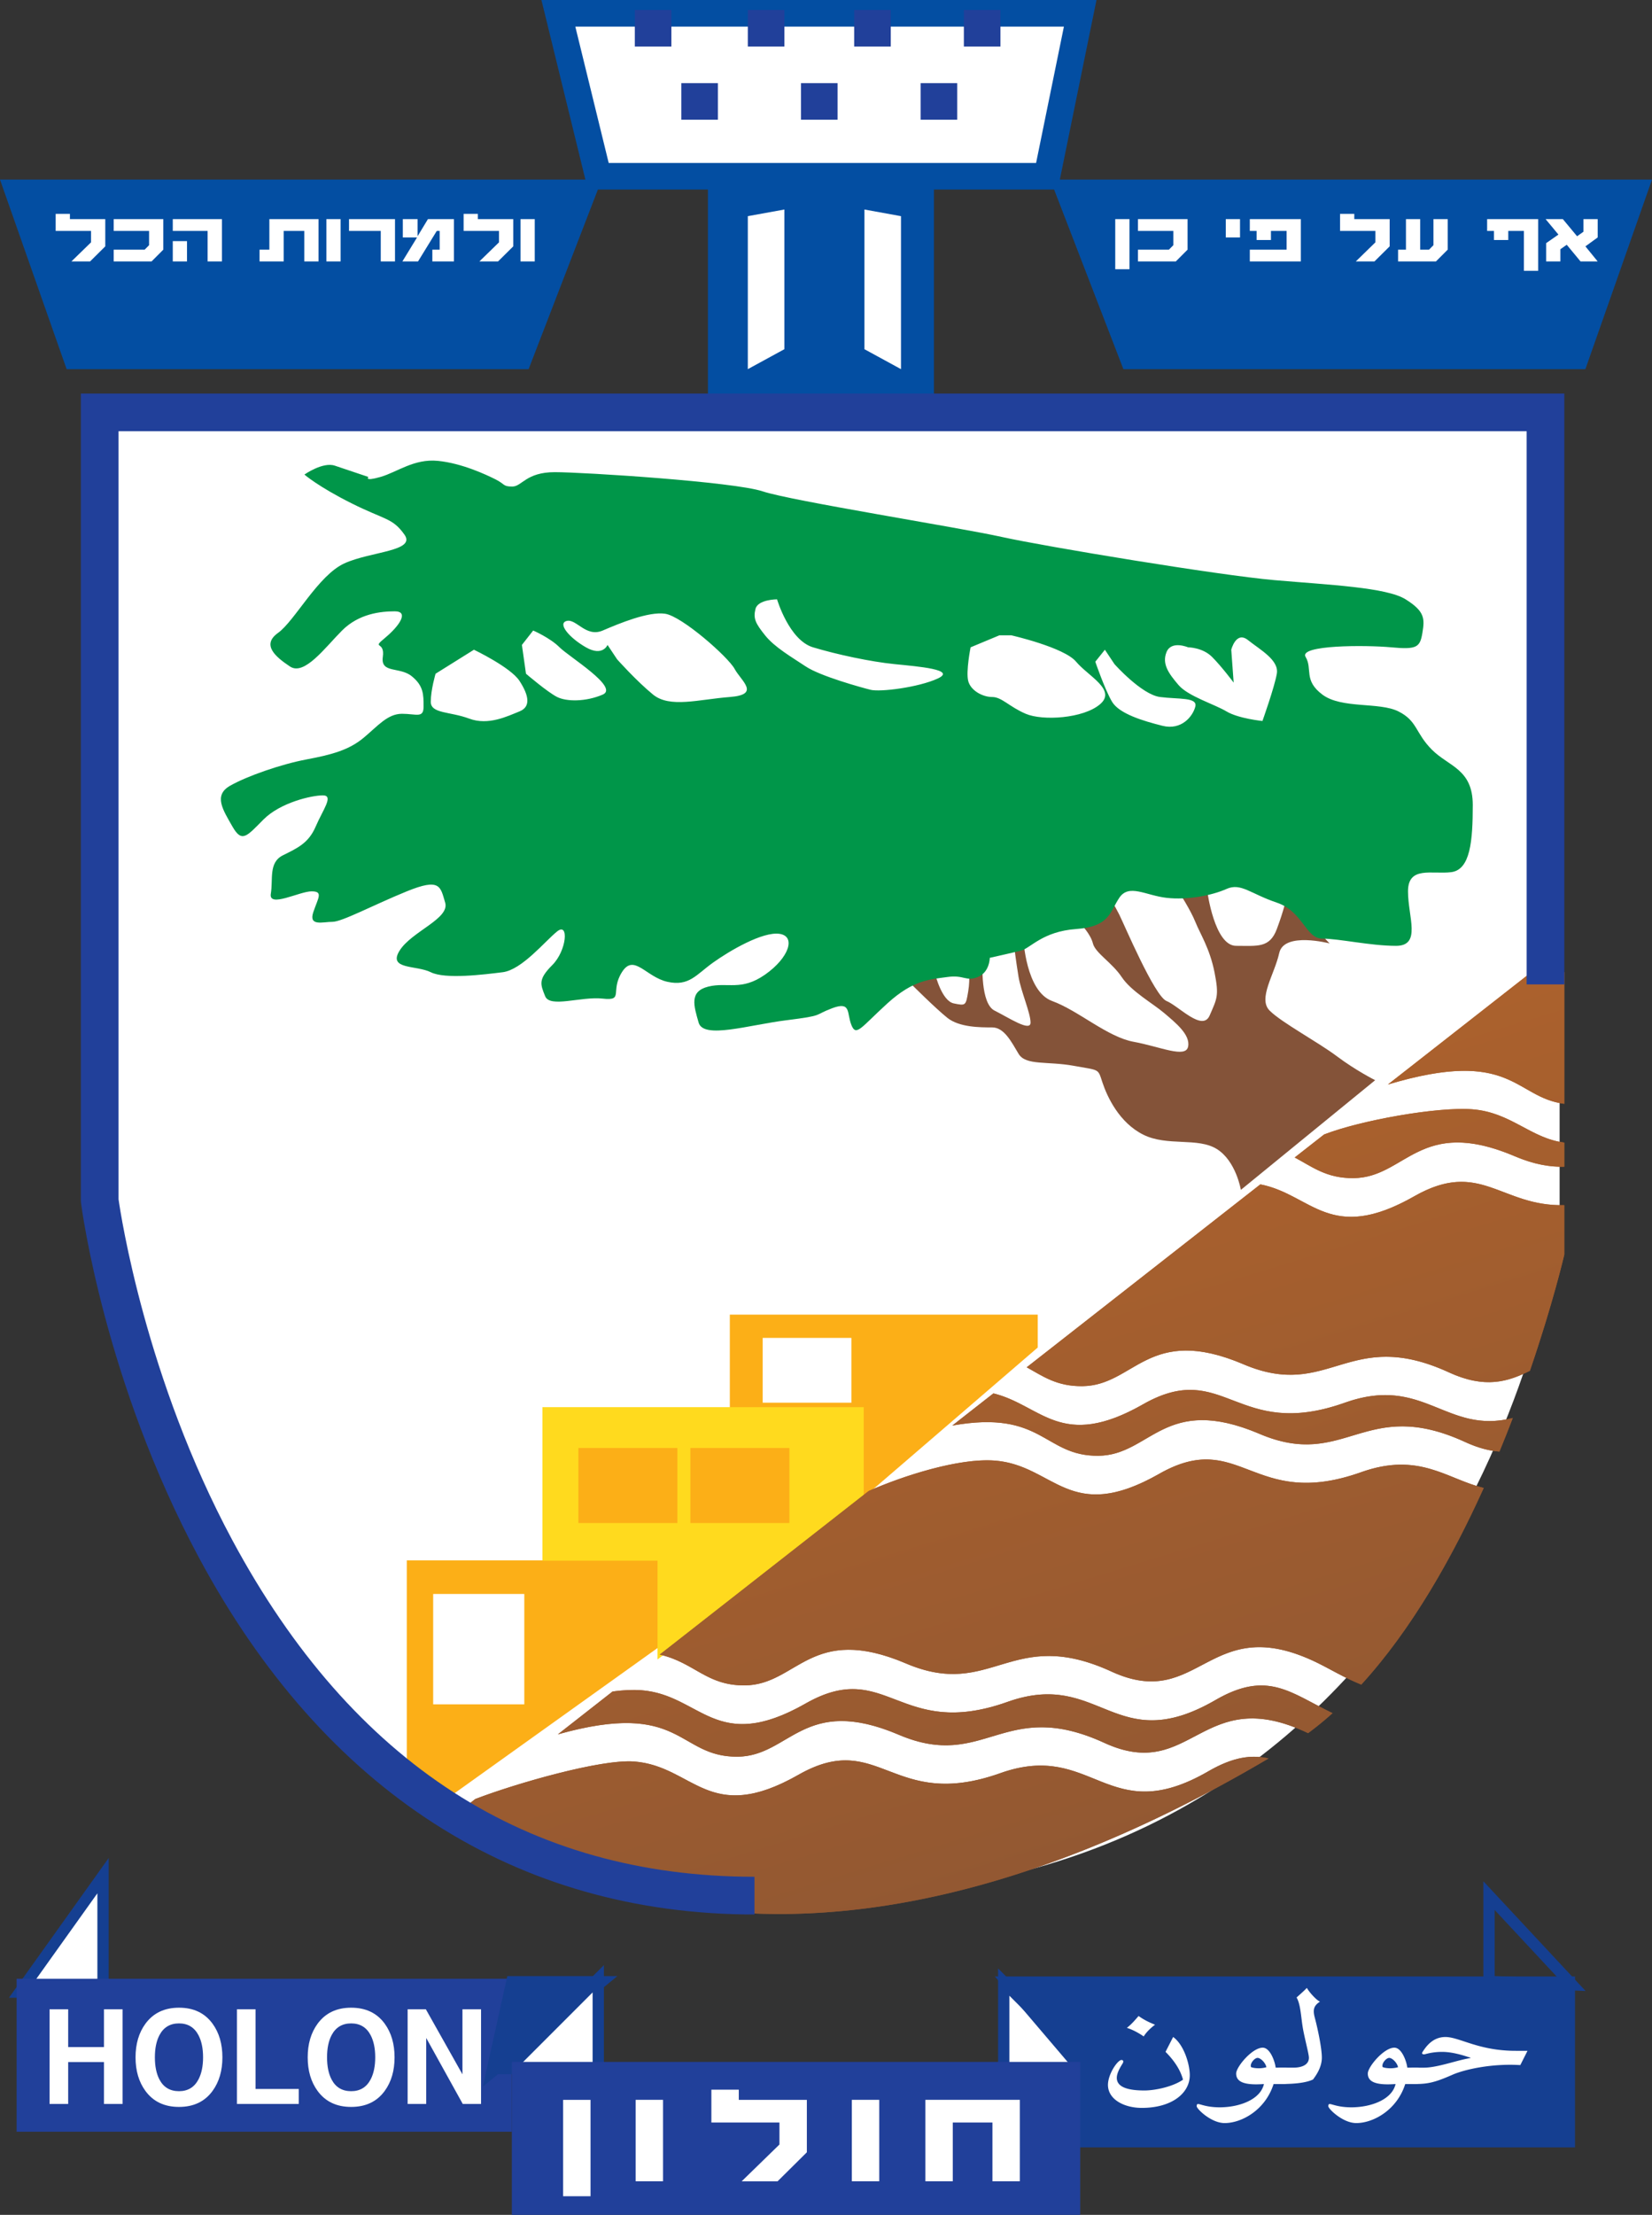 <svg xmlns="http://www.w3.org/2000/svg" xmlns:xlink="http://www.w3.org/1999/xlink" width="322.054" height="431.53" xml:space="preserve"><rect width="100%" height="100%" fill="#333333" stroke="none"/><path fill="#FFF" d="m21.059 82.061 282.987-2.228v160.435s-17.824 129.238-144.835 129.238c-60.443 0-89.979-24.709-108.168-50.242-20.033-28.12-25.527-57.56-25.527-63.398 0-2.275-3.844-11.532-4.14-23.768-1.153-47.685-.317-150.037-.317-150.037"/><path fill="#FCAF17" d="M142.277 256.133v24.171h24.17v13.09l35.859-30.854v-6.406h-60.029zm23.703 17.16h-17.296V260.67h17.296v12.623zM79.304 304.008v40.998l8.884 4.677 41-29.313v-16.361H79.304zm22.907 28.049H84.446v-21.504h17.766v21.504z"/><path fill="#034EA2" d="M179.48 79.049h-38.875V33.694h38.875v45.355z"/><path fill="none" stroke="#034EA2" stroke-width="5.184" stroke-miterlimit="3.864" d="M179.48 79.049h-38.875V33.694h38.875v45.355z"/><path fill="#FFF" d="M145.786 71.922V42.116l7.129-1.296v27.214l-7.129 3.888M175.646 71.922V42.116l-7.127-1.296v27.214l7.127 3.888"/><path fill="#034EA2" d="M204.75 34.99h117.304l-12.986 36.933h-90.065L204.75 34.99M117.307 34.99H0l12.989 36.933h90.063l14.255-36.933"/><path fill="#FFF" d="m3.888 388.118 16.199-22.679v22.679z"/><path fill="none" stroke="#153F91" stroke-width="2.204" stroke-miterlimit="3.864" d="m3.888 388.118 16.199-22.679v22.679z"/><path fill="#21409A" d="M3.24 385.525h96.543v29.808H3.24z"/><path fill="#FFF" d="M23.894 409.915h-3.625v-8.166h-6.977v8.166H9.665v-18.446h3.627v7.365h6.977v-7.365h3.625v18.446M39.588 400.834c0-1.738-.298-3.174-.893-4.312-.805-1.531-2.07-2.299-3.798-2.299-1.735 0-3.007.764-3.812 2.287-.594 1.129-.891 2.57-.891 4.324s.297 3.194.891 4.326c.796 1.512 2.066 2.271 3.812 2.271 1.728 0 2.993-.767 3.798-2.3.595-1.134.893-2.569.893-4.297m3.769 0c0 2.602-.637 4.781-1.913 6.535-1.515 2.084-3.696 3.125-6.546 3.127-2.848 0-5.029-1.039-6.546-3.115-1.285-1.754-1.927-3.937-1.927-6.547 0-2.611.642-4.793 1.927-6.549 1.527-2.082 3.708-3.123 6.546-3.123 2.85 0 5.031 1.041 6.546 3.123 1.276 1.757 1.913 3.938 1.913 6.549zM58.247 409.915H46.19v-18.446h3.626v15.53h8.431v2.916M73.15 400.834c0-1.738-.299-3.174-.892-4.312-.806-1.531-2.071-2.299-3.798-2.299-1.736 0-3.007.764-3.813 2.287-.594 1.129-.89 2.57-.89 4.324s.296 3.194.89 4.326c.796 1.512 2.067 2.271 3.813 2.271 1.727 0 2.992-.767 3.798-2.3.593-1.134.891-2.569.892-4.297m3.769 0c0 2.602-.637 4.781-1.913 6.535-1.516 2.084-3.698 3.125-6.546 3.127-2.849 0-5.03-1.039-6.546-3.115-1.285-1.754-1.928-3.937-1.928-6.547 0-2.611.643-4.793 1.928-6.549 1.524-2.082 3.706-3.123 6.546-3.123 2.848 0 5.03 1.041 6.546 3.123 1.276 1.757 1.913 3.938 1.913 6.549zM93.779 409.915h-3.567l-7.121-12.851v12.851h-3.626v-18.446h3.553l7.136 12.676v-12.676h3.625v18.446"/><path fill="#153F91" d="m95.895 403.668 3.888-17.557h17.494z"/><path fill="none" stroke="#153F91" stroke-width="2.204" stroke-miterlimit="3.864" d="m95.895 403.668 3.888-17.557h17.494z"/><path fill="#FFF" d="m99.135 403.02 17.495-17.495v17.495z"/><path fill="none" stroke="#153F91" stroke-width="2.204" stroke-miterlimit="3.864" d="m99.135 403.02 17.495-17.495v17.495z"/><path fill="#FFF" d="M195.677 403.668v-17.494l16.848 16.846z"/><path fill="none" stroke="#153F91" stroke-width="2.204" stroke-miterlimit="3.864" d="M195.677 403.668v-17.494l16.848 16.846z"/><path fill="#153F91" d="M196.328 386.174h109.613v31.099H211.23v-13.605z"/><path fill="none" stroke="#153F91" stroke-width="2.204" stroke-miterlimit="3.864" d="M196.328 386.174h109.613v31.099H211.23v-13.605z"/><path fill="#21409A" d="M99.783 401.725h110.796v29.805H99.783z"/><path fill="#FFF" d="M222.966 396.758c.521-.85 1.324-1.609 2.205-2.283-1.201-.467-2.283-1.023-3.207-1.697-.68.789-1.402 1.639-2.283 2.312 1.201.379 2.283.994 3.285 1.668m7.659 8.428c-1.924 1.346-5.373 2.107-7.537 2.107-3.045 0-5.371-.586-5.371-2.459 0-.789.441-1.697 1.082-2.719.359-.529.119-.765-.162-.765-.76 0-2.643 2.752-2.643 4.856 0 2.812 3.125 4.479 6.612 4.479 5.771 0 9.34-2.812 9.34-6.381 0-2.019-1.082-5.882-3.245-7.435l-1.484 2.898c1.646 1.646 2.886 3.458 3.408 5.419zM246.88 402.758a5.186 5.186 0 0 1-1.482.205c-.641 0-1.203-.088-1.524-.236-.24-.73.723-1.783 1.285-1.783.598-.001 1.561.965 1.721 1.814m4.409.526c0-.291-.439-.438-.84-.438h-1.765c-.082-.968-1.004-3.894-2.524-3.894-2.045 0-5.173 3.746-5.173 5.033 0 1.58 1.443 2.342 5.412 2.049-.682 3.043-4.811 4.537-8.619 4.537-3.647 0-4.489-1.289-4.489-.205 0 .498 2.807 3.275 5.453 3.275 3.325 0 7.936-2.545 9.539-7.607h1.846c.479 0 1.16-.234 1.16-.438v-2.312z"/><path fill="#FFF" d="M248.873 405.594c0 .207.68.439 1.164.439v-.058l-.322.058c3.287 0 5.129-.351 6.254-.878.52-.702 1.723-2.312 1.723-4.272 0-1.814-.803-5.648-1.401-7.871-.402-1.551-.121-2.254 1.041-3.043-.562-.148-2.043-1.729-2.564-2.664-.481.525-1.324 1.26-2.004 1.873.803 1.346.842 3.746 1.24 6.057.401 2.195 1.164 4.947 1.164 5.678 0 1.375-1.363 1.932-3.006 1.932h-2.445c-.4 0-.842.146-.842.439l-.002 2.31M272.544 402.758a5.213 5.213 0 0 1-1.486.205c-.639 0-1.199-.088-1.521-.236-.24-.73.721-1.783 1.282-1.783.602-.001 1.563.965 1.725 1.814m4.409.526c0-.291-.439-.438-.841-.438h-1.766c-.08-.968-1.002-3.894-2.525-3.894-2.043 0-5.17 3.746-5.17 5.033 0 1.58 1.443 2.342 5.41 2.049-.682 3.043-4.809 4.537-8.619 4.537-3.646 0-4.487-1.289-4.487-.205 0 .498 2.807 3.275 5.45 3.275 3.33 0 7.938-2.545 9.541-7.607h1.845c.479 0 1.162-.234 1.162-.438v-2.312z"/><path fill="#FFF" d="M274.693 405.594c0 .207.683.439 1.162.439 2.484 0 3.849-.293 7.256-1.785 2.285-1.023 7.654-2.254 13.269-1.9l1.404-2.781h-2.205c-7.298.029-11.066-2.693-13.789-2.693-2.326 0-3.65 1.611-4.492 2.957-.199.353.121.496.563.381a12.218 12.218 0 0 1 3.285-.438c1.883 0 3.89.586 5.531 1.142v.059c-2.443.352-6.414 1.873-9.059 1.873h-2.084c-.4 0-.843.146-.843.438l.002 2.308M109.78 409.118h5.343v18.779h-5.343zM123.915 409.116h5.342v15.869h-5.342zM138.682 407.139h5.342v1.979h13.271v10.213l-5.707 5.656h-7.002l7.367-7.167v-4.282h-13.271v-6.399M166.064 409.116h5.342v15.869h-5.342zM180.402 409.116h18.412v15.869h-5.342v-11.449h-7.73v11.449h-5.34v-15.869M116.63 34.341l-7.776-31.749h101.728l-6.481 31.749z"/><path fill="none" stroke="#034EA2" stroke-width="5.184" stroke-miterlimit="3.864" d="m116.63 34.341-7.776-31.749h101.728l-6.481 31.749z"/><path fill="#845339" d="m177.667 191.757 4.674-1.87s1.264 5.142 3.602 5.61c2.338.468 2.336.468 2.806-2.337.467-2.804 0-4.675 0-4.675l2.805-.936s-.467 7.948 2.336 9.35c2.809 1.404 7.014 4.208 7.014 2.338s-1.868-6.078-2.336-8.881c-.469-2.807-.936-6.546-.936-6.546l1.869-.935s.469 10.285 5.61 12.154c5.144 1.87 10.752 7.013 15.896 7.948 5.143.935 10.146 3.273 10.613.935.467-2.337-2.479-4.675-4.675-6.545-2.198-1.87-6.407-4.208-8.276-7.011-1.871-2.807-5.142-4.676-5.609-6.546-.467-1.87-2.34-3.74-2.34-3.74l5.611-5.143s.936 1.403 1.871 3.273c.936 1.87 6.873 15.895 9.211 16.829 2.338.936 7.012 6.078 8.414 2.805 1.401-3.271 1.868-3.739.936-8.414-.936-4.675-2.805-7.48-3.74-9.818-.936-2.336-3.271-5.938-3.271-5.938h5.608s1.402 10.614 5.609 10.614 6.545.467 7.947-3.272c1.401-3.74 1.871-6.079 1.871-6.079l8.412 8.883s-8.882-2.337-9.816 1.87c-.934 4.207-4.207 8.883-1.869 11.219 2.338 2.338 9.35 6.078 13.092 8.883 3.738 2.805 7.479 4.675 7.479 4.675l-26.181 21.368s-.936-5.611-4.676-7.949c-3.737-2.338-9.68-.467-14.354-2.807-4.674-2.334-7.013-7.34-7.947-10.144-.934-2.805-.467-2.338-5.609-3.272-5.143-.936-9.35 0-10.752-2.338-1.401-2.338-2.805-5.142-5.143-5.142s-6.406 0-8.744-1.87c-2.338-1.871-7.012-6.546-7.012-6.546"/><path fill="#FFDA1E" d="M107.215 275.631h59.699v16.83l-37.26 27.911v-17.767h-22.439z"/><path fill="none" stroke="#FFDA1E" stroke-width="2.939" stroke-miterlimit="3.864" d="M107.215 275.631h59.699v16.83l-37.26 27.911v-17.767h-22.439z"/><path fill="#FCAF17" d="M114.227 283.579h16.362v11.688h-16.362z"/><path fill="none" stroke="#FCAF17" stroke-width="2.939" stroke-miterlimit="3.864" d="M114.227 283.579h16.362v11.688h-16.362z"/><path fill="none" stroke="#FFDA1E" stroke-width="2.939" stroke-miterlimit="3.864" d="M136.061 283.579h16.361v11.688h-16.361z"/><path fill="#FCAF17" d="M136.061 283.579h16.361v11.688h-16.361z"/><path fill="none" stroke="#FCAF17" stroke-width="2.939" stroke-miterlimit="3.864" d="M136.061 283.579h16.361v11.688h-16.361z"/><path fill="none" stroke="#153F91" stroke-width="2.204" stroke-miterlimit="3.864" d="M290.279 386.053v-16.726l16.197 17.375z"/><path fill="none" d="m89.589 353.023 2.515-1.969c8.14-3.119 24.554-7.793 30.938-7.312 11.695.879 14.515 12.563 32.062 2.592 15.854-9.015 18.169 7.213 39.363-.322 18.123-6.445 20.904 11.004 40.561-.371 4.877-2.82 8.437-3.248 11.728-2.496C142.021 405 89.589 353.023 89.589 353.023m169.647-18.701a65.117 65.117 0 0 1-4.768 3.894c-20.82-9.918-22.574 9.768-39.723 1.896-19.603-8.991-23.267 5.56-40.052-1.571-18.576-7.896-21.186 4.164-31.436 4.26-11.828.111-10.68-11.191-35.051-4.344l10.669-8.351c2.004-.271 3.896-.375 5.567-.25 11.693.879 14.514 12.563 32.06 2.59 15.854-9.01 18.169 7.218 39.366-.319 18.118-6.443 20.903 11.006 40.559-.369 10.158-5.877 14.598-1.377 22.809 2.564zm29.465-43.879c-6.097 13.496-14.019 27.535-23.867 38.313-3.271-1.313-5.834-2.895-8.453-4.186-21.303-10.482-22.945 9.59-40.234 1.654-19.6-8.996-23.264 5.557-40.049-1.574-18.577-7.893-21.185 4.164-31.436 4.26-7.473.07-9.768-4.414-16.59-6l40.736-31.873c6.662-2.94 17.541-6.451 24.549-5.924 11.693.881 14.515 12.564 32.06 2.592 15.854-9.012 18.17 7.213 39.364-.322 11.353-4.035 16.685 1.305 23.92 3.06zm-103.602-12.151 8.017-6.271c9.413 2.303 13.163 11.227 29.168 2.129 15.854-9.012 18.168 7.215 39.364-.32 15.392-5.475 19.718 6.291 32.718 2.988a268.526 268.526 0 0 1-2.603 6.539c-1.971-.145-4.17-.705-6.705-1.871-19.602-8.994-23.264 5.559-40.049-1.572-18.578-7.893-21.186 4.164-31.436 4.26-10.648.097-10.781-9.047-28.474-5.882zm14.51-11.354 45.545-35.637c10.043 1.953 13.535 11.678 30.009 2.316 12.891-7.33 16.83 2.028 29.247 1.731v9.631s-2.188 9.463-6.711 22.64c-4.25 2.114-8.704 3.555-15.774.311-19.601-8.996-23.262 5.555-40.047-1.576-18.58-7.893-21.188 4.166-31.438 4.26-4.939.047-7.616-1.895-10.831-3.676zm52.242-40.877 5.719-4.477c7.209-2.799 22.119-5.419 28.869-4.914 7.574.57 11.428 5.672 17.971 6.486v4.699c-2.776.074-5.885-.436-9.655-2.036-18.58-7.894-21.185 4.165-31.435 4.263-5.262.047-7.955-2.16-11.469-4.021zm18.168-14.217 27.375-21.422 7.016-.466V215.6c-9.762-1.244-10.114-11.028-34.391-3.756z"/><path fill="#21409A" d="M132.828 16.2h7.127v7.126h-7.127zM156.153 16.2h7.131v7.126h-7.131zM179.48 16.2h7.127v7.126h-7.127zM187.904 1.945h7.127v7.127h-7.127zM166.519 1.945h7.129v7.127h-7.129zM145.786 1.945h7.129v7.127h-7.129zM123.757 1.945h7.128v7.127h-7.128z"/><path fill="#FFF" d="M217.414 42.694h2.774v9.758h-2.774zM221.843 42.693h9.672v5.949l-2.293 2.296h-7.379v-2.296h6.035l.862-.87V44.99h-6.897v-2.297M238.962 42.693h2.776v3.567h-2.776zM247.769 46.759h-2.795V44.99h-1.326v-2.297h9.947v8.245h-9.947v-2.297h7.172V44.99h-3.051v1.769M261.24 41.666h2.775v1.027h6.897V48l-2.967 2.938h-3.637l3.826-3.722v-2.225h-6.894v-3.325M276.865 48.642h1.72l.864-.87v-5.079h2.775v5.949l-2.293 2.296h-7.379v-2.296h1.535v-5.949h2.778v5.949M294.033 46.759h-2.793V44.99h-1.328v-2.297h9.947v10.071h-2.776V44.99h-3.05v1.769M304.675 42.693l2.775 3.338 1.243-.885v-2.453h2.773v3.567L309.072 48l2.394 2.938h-3.341l-2.692-3.251-1.24.869v2.382h-2.777v-3.565l2.398-1.67-2.502-3.01h3.363M10.853 41.666h2.775v1.027h6.895V48l-2.964 2.938h-3.638l3.827-3.722v-2.225h-6.895v-3.325M22.166 42.693h9.671v5.949l-2.293 2.296h-7.378v-2.296h6.035l.861-.87V44.99h-6.896v-2.297M33.682 46.973h2.776v3.965h-2.776v-3.965zm0-4.28h9.584v8.245h-2.792V44.99h-6.792v-2.297zM52.512 42.693h9.585v8.245h-2.775V44.99h-4.017v5.948h-4.706v-2.296h1.913v-5.949M63.627 42.693h2.774v8.245h-2.774zM68.04 42.693h8.963v8.245h-2.775V44.99H68.04v-2.297M78.528 42.693h2.879v3.338l2.017-3.338h5.069v8.245h-4.207v-2.296h1.431V44.99h-.569l-3.656 5.948h-3.05l2.861-4.678h-2.775v-3.567M90.383 41.666h2.776v1.027h6.896V48l-2.966 2.938h-3.637l3.827-3.722v-2.225h-6.896v-3.325M101.473 42.693h2.775v8.245h-2.775z"/><path fill="#009649" d="M279.162 146.081c-3.274-3.271-2.806-5.61-6.545-7.478-3.74-1.87-11.082-.469-14.82-3.273-3.74-2.806-1.871-5.004-3.273-7.341-1.402-2.338 11.688-2.338 16.693-1.871 5.002.469 5.607 0 6.076-2.804.467-2.806.467-4.207-3.273-6.546-3.738-2.337-14.822-2.805-25.572-3.739-10.754-.935-44.741-6.545-53.153-8.415-8.416-1.87-41.002-7.013-46.611-8.882-5.61-1.87-34.925-3.74-40.534-3.74s-6.405 2.805-8.275 2.805-1.402-.467-3.273-1.402c-1.868-.935-6.544-3.134-11.22-3.602-4.674-.468-7.947 2.199-11.22 3.134-3.271.935-2.338 0-2.338 0l-6.544-2.199c-2.337-.797-5.938 1.732-5.938 1.732s2.666 2.338 9.208 5.61c6.546 3.272 7.947 2.804 10.287 6.077 2.337 3.272-6.546 3.272-11.688 5.61-5.143 2.337-9.679 11.22-12.952 13.557-3.272 2.337-.467 4.675 2.338 6.544 2.806 1.87 6.875-3.74 10.147-7.013 3.272-3.27 7.479-3.738 10.284-3.738 2.803 0 .935 2.804-1.87 5.141-2.805 2.339 0 .468-.467 3.741-.469 3.272 3.271 1.869 5.609 3.739s2.338 3.602 2.338 5.939-1.402 1.403-4.207 1.403c-2.806 0-4.677 2.337-7.48 4.674-2.806 2.337-6.078 3.273-11.082 4.208-5.003.935-11.687 3.272-14.96 5.143-3.271 1.869-1.401 4.675.469 7.948 1.869 3.271 2.805 1.868 6.077-1.404s9.351-4.675 11.549-4.675 0 2.806-1.402 6.079c-1.403 3.271-3.603 4.206-6.406 5.61-2.805 1.401-1.87 4.673-2.338 7.478-.467 2.806 5.609-.467 7.948-.467 2.337 0 1.263 1.263.328 4.069-.936 2.804 1.87 1.869 3.739 1.869 1.871 0 7.948-3.272 14.492-5.938 6.545-2.666 6.545-.934 7.481 2.199.932 3.134-6.546 5.61-8.884 9.349-2.338 3.74 3.272 2.805 6.077 4.208 2.806 1.403 10.284.467 14.024 0 3.74-.468 8.275-6.077 10.612-7.947 2.337-1.871 1.871 3.739-.936 6.544-2.804 2.806-2.336 3.74-1.401 6.078.937 2.337 7.013 0 11.221.468 4.208.467 1.401-1.403 3.74-5.143 2.337-3.74 4.674.936 8.882 1.87 4.208.936 5.61-1.403 8.883-3.74 3.271-2.338 9.68-6.077 12.951-5.61 3.271.468 1.871 4.676-2.806 7.947-4.677 3.273-7.344 1.403-11.081 2.339-3.739.934-2.806 3.74-1.87 7.012.934 3.272 9.68.467 17.158-.468 7.48-.936 5.144-.936 8.882-2.338 3.74-1.402 2.805.935 3.74 3.273.935 2.337 1.869.468 7.013-4.208 5.143-4.674 8.417-4.674 11.688-5.141 3.274-.469 3.602.934 5.938 0 2.34-.936 2.34-3.74 2.34-3.74s4.207-.936 6.076-1.404c1.868-.467 4.206-3.739 10.754-4.206 6.543-.469 6.543-3.273 8.414-6.079 1.868-2.804 5.141-.467 9.211 0 4.07.469 8.881-.467 11.688-1.729 2.802-1.263 4.675.934 9.816 2.666 5.143 1.731 5.608 7.012 8.883 7.012 3.273 0 9.35 1.404 14.354 1.404 5.002 0 2.336-5.61 2.336-10.615 0-5.003 4.677-3.273 8.418-3.74 3.738-.467 4.207-6.077 4.207-13.09-.001-7.012-4.679-7.481-7.95-10.754zm-177.887-7.477c-2.338.934-6.075 2.804-9.815 1.401-3.742-1.401-7.48-.934-7.48-3.271 0-2.339.935-5.472.935-5.472l7.479-4.674s7.151 3.41 8.883 6.076c1.728 2.667 2.336 5.004-.002 5.94zm16.224-3.273c-3.272 1.403-7.013 1.403-8.883.468-1.869-.935-6.077-4.537-6.077-4.537l-.796-5.61 2.198-2.806s3.272 1.403 5.144 3.273c1.868 1.871 11.688 7.809 8.414 9.212zm24.778.468c-6.076.467-11.688 2.198-14.96-.468-3.271-2.667-7.012-6.875-7.012-6.875l-1.869-2.804s-.937 2.338-4.209.467c-3.272-1.87-5.609-4.674-3.739-5.141 1.87-.469 3.739 3.271 7.013 1.868 3.272-1.401 8.883-3.738 12.154-3.27 3.271.466 12.295 8.414 13.559 10.751 1.261 2.337 5.141 5.004-.937 5.472zm40.533-3.601c-3.74 1.729-11.221 2.666-13.09 2.197-1.871-.467-9.817-2.666-12.624-4.536-2.803-1.869-6.077-3.74-7.946-6.077-1.87-2.337-2.338-3.273-1.87-5.142.468-1.871 4.206-1.871 4.206-1.871s2.341 7.948 7.015 9.35c4.675 1.404 11.22 2.806 15.894 3.273 4.675.467 12.153 1.074 8.415 2.806zm31.651 5.004c-3.273 2.803-11.221 3.27-14.492 1.869-3.271-1.403-4.674-3.272-6.547-3.272-1.869 0-4.207-1.264-4.674-3.135-.468-1.87.467-6.545.467-6.545l5.611-2.337h2.338s10.282 2.337 12.623 5.143c2.336 2.804 7.945 5.47 4.674 8.277zm18.56.466c-.467 1.87-2.668 4.675-6.406 3.74-3.739-.936-8.413-2.337-9.817-4.674-1.4-2.339-3.271-7.809-3.271-7.809l1.869-2.337 1.869 2.804s5.281 5.939 8.883 6.407c3.602.467 7.342 0 6.873 1.869zm15.894-6.406c-.467 2.666-2.804 9.21-2.804 9.21s-4.678-.467-7.014-1.868c-2.338-1.402-7.479-2.944-9.35-5.144-1.871-2.198-3.275-4.068-2.338-6.405.935-2.338 4.209-.936 4.209-.936s2.805 0 4.674 1.871c1.871 1.869 4.209 5.004 4.209 5.004l-.469-6.406s.936-3.742 3.271-1.871c2.341 1.871 6.081 3.879 5.612 6.545z"/><defs><path id="a" d="m90.135 352.479 2.515-1.969c8.14-3.119 24.554-7.793 30.938-7.312 11.696.879 14.515 12.564 32.062 2.592 15.853-9.014 18.168 7.213 39.364-.322 18.121-6.444 20.904 11.005 40.562-.37 4.877-2.82 8.436-3.248 11.725-2.496-104.734 61.854-157.166 9.877-157.166 9.877m169.646-18.702a65.087 65.087 0 0 1-4.766 3.894c-20.822-9.918-22.574 9.768-39.725 1.896-19.601-8.991-23.265 5.56-40.049-1.571-18.577-7.896-21.188 4.164-31.438 4.26-11.828.111-10.68-11.191-35.051-4.344l10.669-8.351c2.004-.271 3.896-.375 5.568-.25 11.692.879 14.513 12.563 32.058 2.59 15.855-9.01 18.171 7.218 39.366-.319 18.121-6.443 20.903 11.006 40.559-.369 10.158-5.877 14.598-1.377 22.809 2.564zm29.467-43.879c-6.097 13.496-14.019 27.535-23.867 38.313-3.271-1.313-5.836-2.895-8.453-4.186-21.303-10.482-22.945 9.59-40.234 1.654-19.602-8.996-23.264 5.557-40.049-1.574-18.579-7.893-21.186 4.164-31.437 4.26-7.473.07-9.768-4.414-16.589-6l40.736-31.873c6.662-2.941 17.541-6.451 24.549-5.924 11.693.881 14.513 12.564 32.06 2.592 15.854-9.012 18.168 7.213 39.365-.322 11.35-4.035 16.684 1.305 23.919 3.06zm-103.602-12.151 8.017-6.271c9.412 2.303 13.162 11.227 29.168 2.129 15.854-9.012 18.168 7.215 39.364-.32 15.39-5.475 19.716 6.291 32.718 2.988a276.895 276.895 0 0 1-2.603 6.539c-1.973-.145-4.172-.705-6.705-1.871-19.604-8.994-23.266 5.559-40.051-1.572-18.576-7.893-21.184 4.164-31.436 4.26-10.648.098-10.781-9.046-28.472-5.882zm14.508-11.354 45.548-35.639c10.041 1.955 13.534 11.68 30.006 2.318 12.891-7.33 16.83 2.028 29.247 1.731v9.631s-2.188 9.463-6.709 22.64c-4.251 2.114-8.706 3.555-15.774.311-19.602-8.996-23.264 5.555-40.049-1.576-18.578-7.893-21.187 4.166-31.438 4.26-4.939.047-7.614-1.895-10.831-3.676zm52.244-40.877 5.72-4.477c7.209-2.799 22.116-5.419 28.868-4.914 7.574.569 11.426 5.671 17.969 6.486v4.699c-2.774.074-5.885-.436-9.655-2.036-18.578-7.894-21.182 4.165-31.435 4.263-5.26.047-7.953-2.16-11.467-4.021zm18.168-14.217 27.375-21.422 7.014-.466v25.644c-9.76-1.243-10.114-11.028-34.389-3.756z"/></defs><linearGradient id="b" gradientUnits="userSpaceOnUse" x1="183.46" y1="224.877" x2="223.948" y2="357.308"><stop offset="0" style="stop-color:#bc6729"/><stop offset="1" style="stop-color:#845335"/></linearGradient><use xlink:href="#a" overflow="visible" fill="url(#b)"/><clipPath id="c"><use xlink:href="#a" overflow="visible"/></clipPath><linearGradient id="d" gradientUnits="userSpaceOnUse" x1="164.069" y1="132.271" x2="256.459" y2="434.468"><stop offset="0" style="stop-color:#bc6729"/><stop offset="1" style="stop-color:#845335"/></linearGradient><path clip-path="url(#c)" fill="url(#d)" d="M322.105 414.398 72.751 370.709 87.337 155.73l259.414 36.945z"/><path fill="#21409A" d="M147.082 373.002c-46.477 0-83.949-24.084-108.366-69.648-18.251-34.059-22.739-67.565-22.921-68.975l-.03-.471V76.673h289.2v115.118h-7.348V84.02H23.111v149.637c.42 2.96 5.262 34.928 22.177 66.406 23.388 43.523 57.636 65.592 101.794 65.592v7.347z"/></svg>